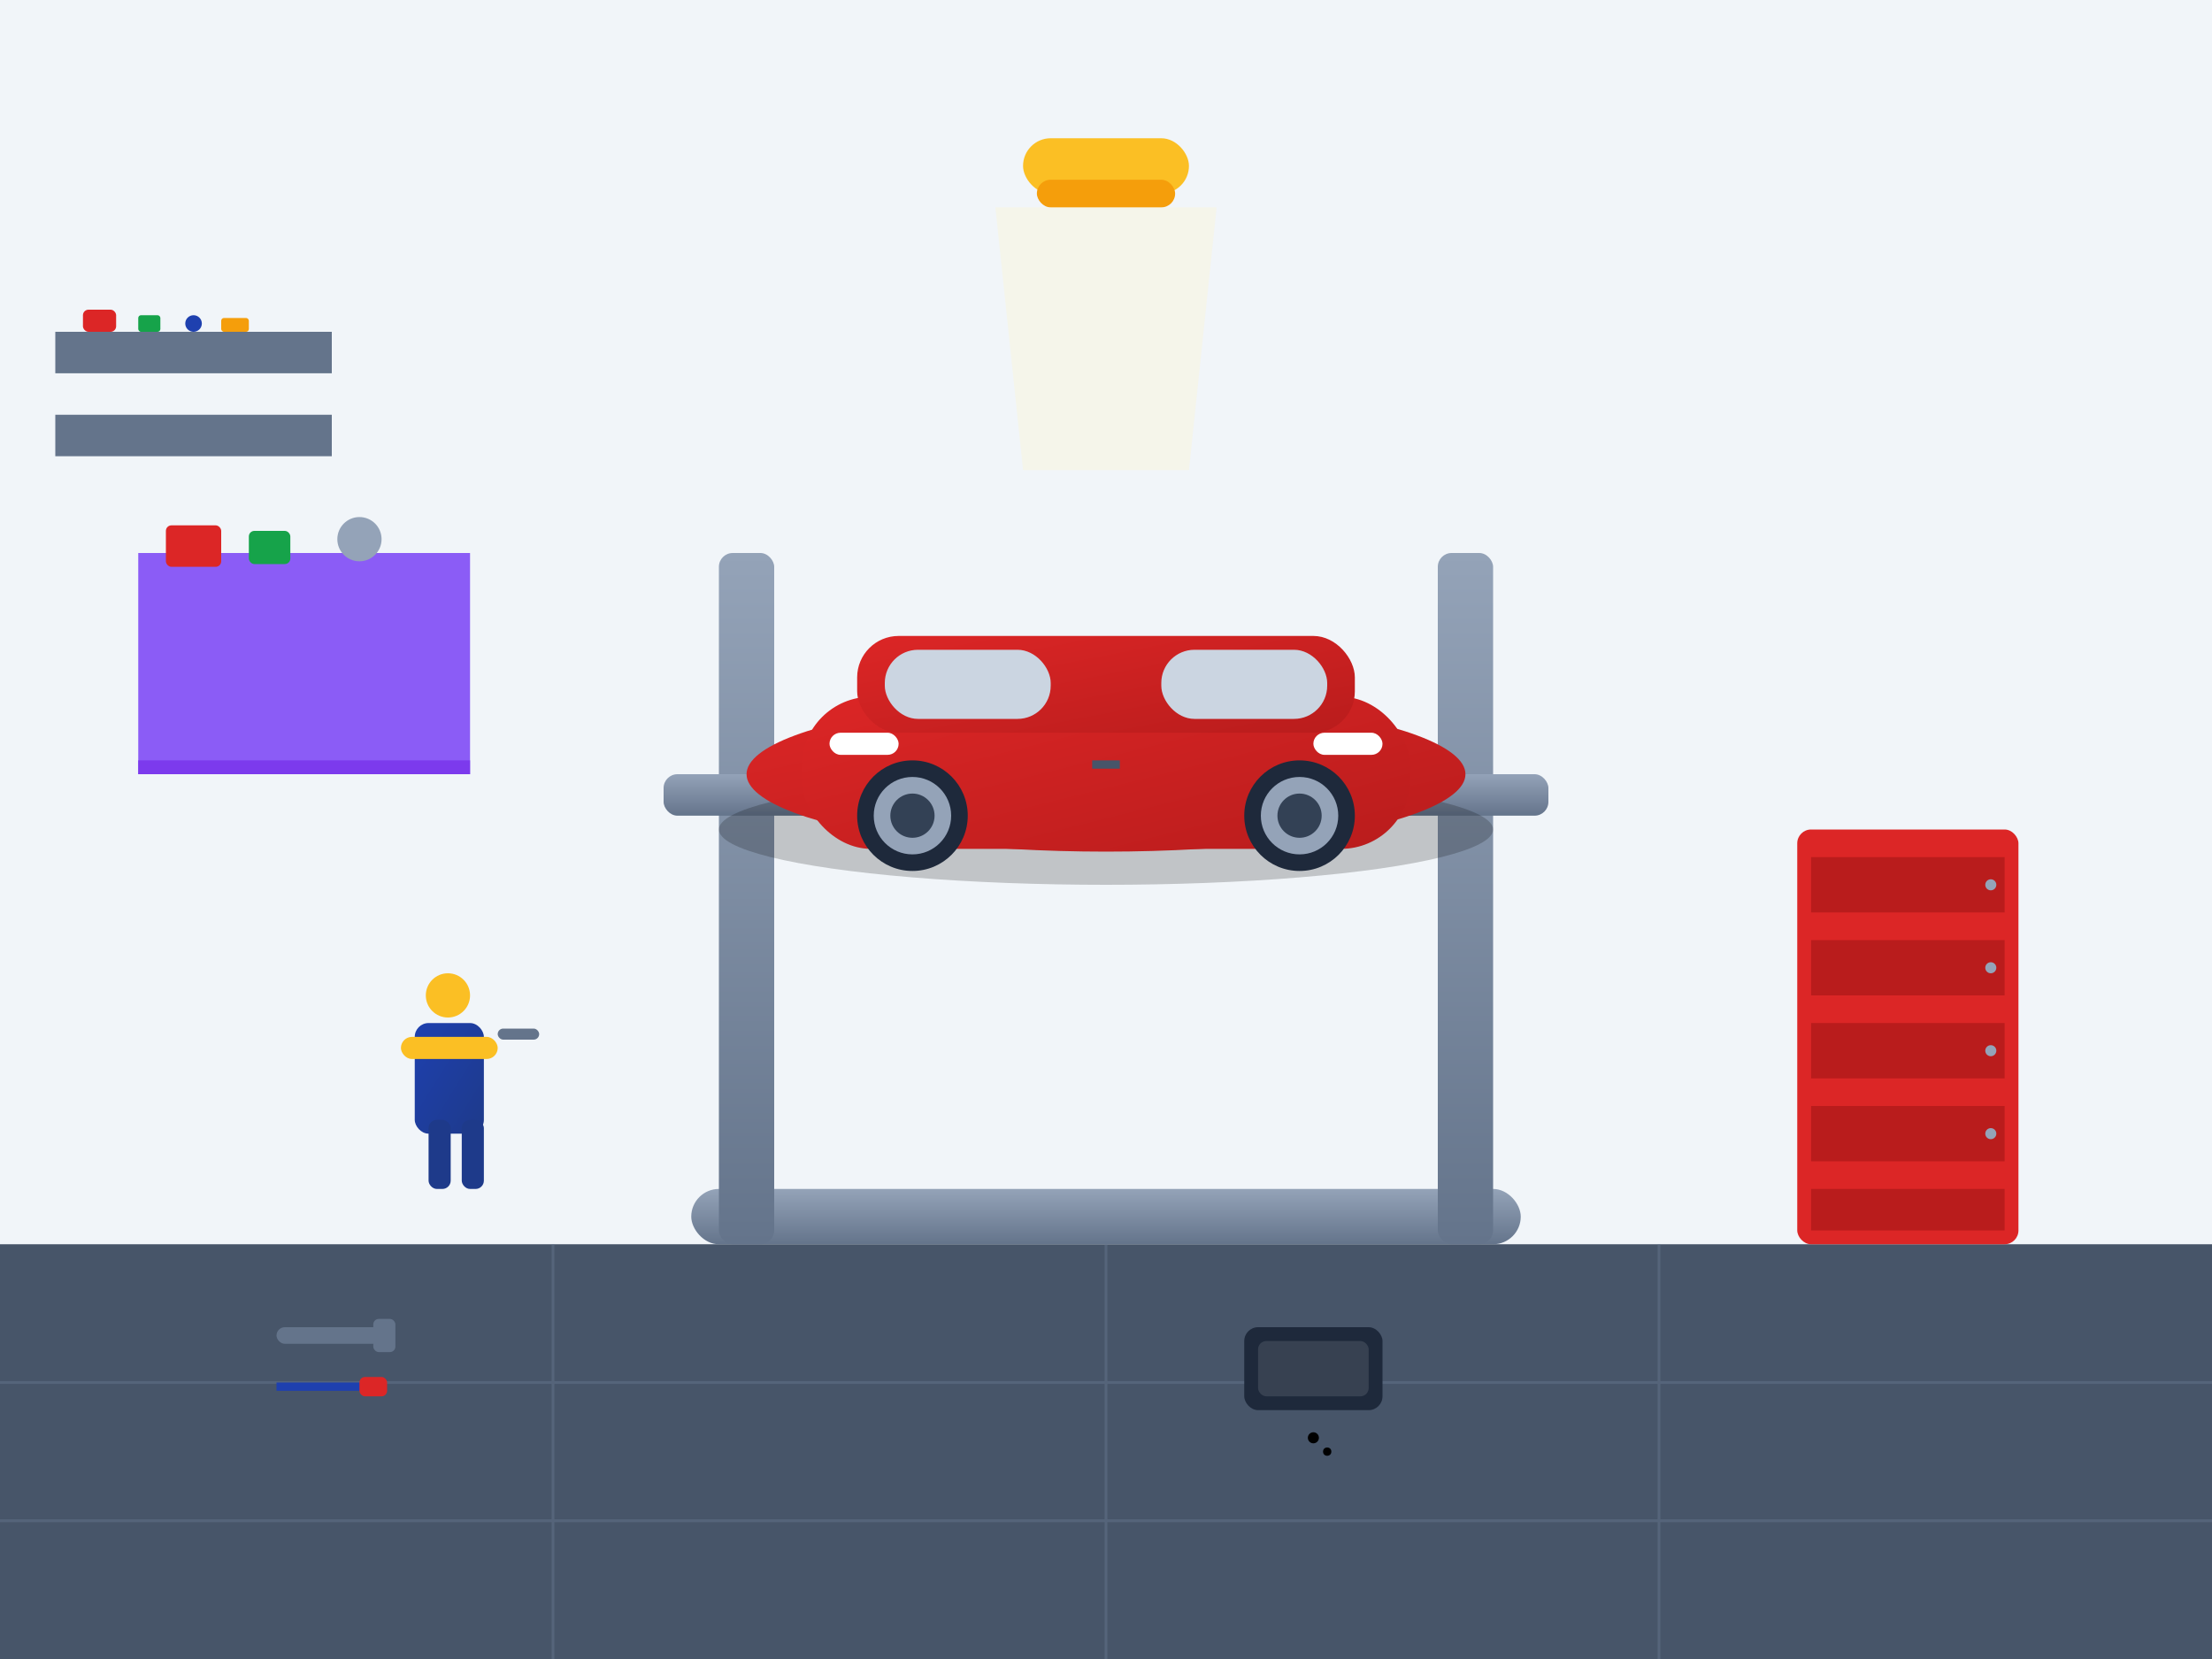 <svg width="800" height="600" viewBox="0 0 800 600" xmlns="http://www.w3.org/2000/svg">
  <defs>
    <linearGradient id="carGradient" x1="0%" y1="0%" x2="100%" y2="100%">
      <stop offset="0%" style="stop-color:#dc2626;stop-opacity:1" />
      <stop offset="100%" style="stop-color:#b91c1c;stop-opacity:1" />
    </linearGradient>
    <linearGradient id="liftGradient" x1="0%" y1="0%" x2="0%" y2="100%">
      <stop offset="0%" style="stop-color:#94a3b8;stop-opacity:1" />
      <stop offset="100%" style="stop-color:#64748b;stop-opacity:1" />
    </linearGradient>
    <linearGradient id="toolGradient" x1="0%" y1="0%" x2="100%" y2="100%">
      <stop offset="0%" style="stop-color:#1e40af;stop-opacity:1" />
      <stop offset="100%" style="stop-color:#1e3a8a;stop-opacity:1" />
    </linearGradient>
  </defs>
  
  <!-- Background -->
  <rect width="800" height="600" fill="#f1f5f9"/>
  
  <!-- Garage floor -->
  <rect x="0" y="450" width="800" height="150" fill="#475569"/>
  
  <!-- Grid lines on floor -->
  <g stroke="#64748b" stroke-width="1" opacity="0.5">
    <line x1="0" y1="500" x2="800" y2="500"/>
    <line x1="0" y1="550" x2="800" y2="550"/>
    <line x1="200" y1="450" x2="200" y2="600"/>
    <line x1="400" y1="450" x2="400" y2="600"/>
    <line x1="600" y1="450" x2="600" y2="600"/>
  </g>
  
  <!-- Car lift base -->
  <rect x="250" y="430" width="300" height="20" fill="url(#liftGradient)" rx="10"/>
  
  <!-- Lift posts -->
  <rect x="260" y="200" width="20" height="250" fill="url(#liftGradient)" rx="5"/>
  <rect x="520" y="200" width="20" height="250" fill="url(#liftGradient)" rx="5"/>
  
  <!-- Lift platform -->
  <rect x="240" y="280" width="320" height="15" fill="url(#liftGradient)" rx="5"/>
  
  <!-- Car on lift -->
  <g transform="translate(400, 250)">
    <!-- Car shadow -->
    <ellipse cx="0" cy="50" rx="140" ry="20" fill="#000000" opacity="0.2"/>
    
    <!-- Car body -->
    <ellipse cx="0" cy="30" rx="130" ry="28" fill="url(#carGradient)"/>
    <rect x="-110" y="2" width="220" height="55" fill="url(#carGradient)" rx="25"/>
    <rect x="-90" y="-20" width="180" height="35" fill="url(#carGradient)" rx="15"/>
    
    <!-- Windows -->
    <rect x="-80" y="-15" width="60" height="25" fill="#cbd5e1" rx="12"/>
    <rect x="20" y="-15" width="60" height="25" fill="#cbd5e1" rx="12"/>
    
    <!-- Wheels -->
    <circle cx="-70" cy="45" r="20" fill="#1e293b"/>
    <circle cx="-70" cy="45" r="14" fill="#94a3b8"/>
    <circle cx="-70" cy="45" r="8" fill="#334155"/>
    <circle cx="70" cy="45" r="20" fill="#1e293b"/>
    <circle cx="70" cy="45" r="14" fill="#94a3b8"/>
    <circle cx="70" cy="45" r="8" fill="#334155"/>
    
    <!-- Car details -->
    <rect x="-100" y="15" width="25" height="8" fill="#ffffff" rx="4"/>
    <rect x="75" y="15" width="25" height="8" fill="#ffffff" rx="4"/>
    <rect x="-5" y="25" width="10" height="3" fill="#475569"/>
  </g>
  
  <!-- Mechanic figure -->
  <g transform="translate(150, 350)">
    <!-- Body -->
    <rect x="0" y="20" width="25" height="40" fill="url(#toolGradient)" rx="5"/>
    <!-- Head -->
    <circle cx="12" cy="10" r="8" fill="#fbbf24"/>
    <!-- Arms -->
    <rect x="-5" y="25" width="35" height="8" fill="#fbbf24" rx="4"/>
    <!-- Legs -->
    <rect x="5" y="55" width="8" height="25" fill="#1e3a8a" rx="3"/>
    <rect x="17" y="55" width="8" height="25" fill="#1e3a8a" rx="3"/>
    <!-- Tool in hand -->
    <rect x="30" y="22" width="15" height="4" fill="#64748b" rx="2"/>
  </g>
  
  <!-- Tool cabinet -->
  <g transform="translate(650, 300)">
    <rect x="0" y="0" width="80" height="150" fill="#dc2626" rx="5"/>
    <rect x="5" y="10" width="70" height="20" fill="#b91c1c"/>
    <rect x="5" y="40" width="70" height="20" fill="#b91c1c"/>
    <rect x="5" y="70" width="70" height="20" fill="#b91c1c"/>
    <rect x="5" y="100" width="70" height="20" fill="#b91c1c"/>
    <rect x="5" y="130" width="70" height="15" fill="#b91c1c"/>
    
    <!-- Handles -->
    <circle cx="70" cy="20" r="2" fill="#94a3b8"/>
    <circle cx="70" cy="50" r="2" fill="#94a3b8"/>
    <circle cx="70" cy="80" r="2" fill="#94a3b8"/>
    <circle cx="70" cy="110" r="2" fill="#94a3b8"/>
  </g>
  
  <!-- Tools on floor -->
  <g transform="translate(100, 480)">
    <!-- Wrench -->
    <rect x="0" y="0" width="40" height="6" fill="#64748b" rx="3"/>
    <rect x="35" y="-3" width="8" height="12" fill="#64748b" rx="2"/>
    
    <!-- Screwdriver -->
    <rect x="0" y="20" width="35" height="3" fill="#1e40af"/>
    <rect x="30" y="18" width="10" height="7" fill="#dc2626" rx="2"/>
  </g>
  
  <!-- Oil drain -->
  <g transform="translate(450, 480)">
    <rect x="0" y="0" width="50" height="30" fill="#1e293b" rx="5"/>
    <rect x="5" y="5" width="40" height="20" fill="#374151" rx="3"/>
    <!-- Oil drops -->
    <circle cx="25" cy="40" r="2" fill="#000000"/>
    <circle cx="30" cy="45" r="1.5" fill="#000000"/>
  </g>
  
  <!-- Workbench -->
  <g transform="translate(50, 200)">
    <rect x="0" y="0" width="120" height="80" fill="#8b5cf6"/>
    <rect x="0" y="75" width="120" height="5" fill="#7c3aed"/>
    
    <!-- Items on workbench -->
    <rect x="10" y="-10" width="20" height="15" fill="#dc2626" rx="2"/>
    <rect x="40" y="-8" width="15" height="12" fill="#16a34a" rx="2"/>
    <circle cx="80" cy="-5" r="8" fill="#94a3b8"/>
  </g>
  
  <!-- Overhead light -->
  <g transform="translate(400, 50)">
    <rect x="-30" y="0" width="60" height="20" fill="#fbbf24" rx="10"/>
    <rect x="-25" y="15" width="50" height="10" fill="#f59e0b" rx="5"/>
    <!-- Light beam -->
    <polygon points="-40,25 40,25 30,120 -30,120" fill="#fef3c7" opacity="0.3"/>
  </g>
  
  <!-- Parts shelf -->
  <g transform="translate(20, 120)">
    <rect x="0" y="0" width="100" height="15" fill="#64748b"/>
    <rect x="0" y="30" width="100" height="15" fill="#64748b"/>
    
    <!-- Parts on shelf -->
    <rect x="10" y="-8" width="12" height="8" fill="#dc2626" rx="2"/>
    <rect x="30" y="-6" width="8" height="6" fill="#16a34a" rx="1"/>
    <circle cx="50" cy="-3" r="3" fill="#1e40af"/>
    <rect x="60" y="-5" width="10" height="5" fill="#f59e0b" rx="1"/>
  </g>
</svg>